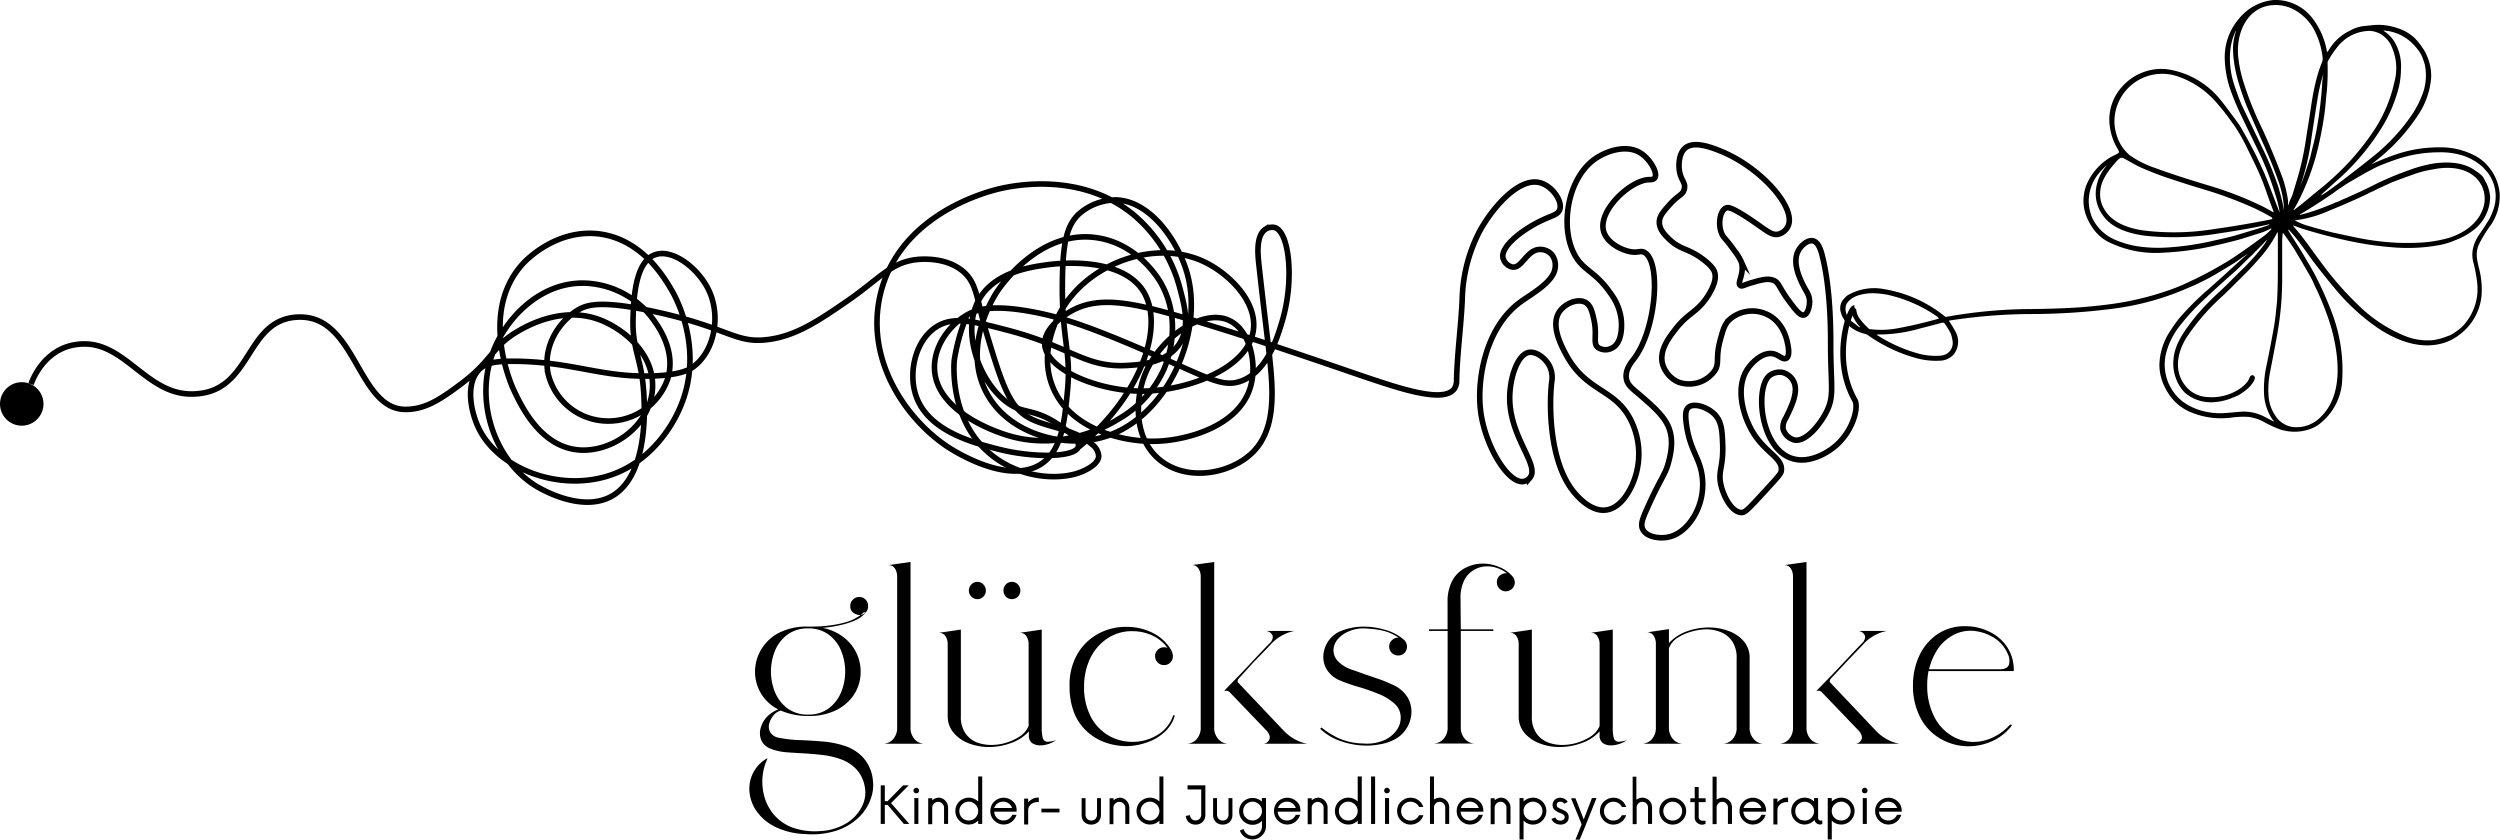 <svg xmlns="http://www.w3.org/2000/svg" xmlns:xlink="http://www.w3.org/1999/xlink" viewBox="0 0 446.11 149.82"><defs><style>.cls-1,.cls-5{fill:none;}.cls-2{clip-path:url(#clip-path);}.cls-3{clip-path:url(#clip-path-2);}.cls-4{clip-path:url(#clip-path-3);}.cls-5{stroke:#000;stroke-miterlimit:10;}</style><clipPath id="clip-path" transform="translate(0 -0.86)"><rect class="cls-1" x="327.5" width="119.13" height="78.18"/></clipPath><clipPath id="clip-path-2" transform="translate(0 -0.86)"><rect class="cls-1" x="333.06" y="14.11" width="113.69" height="71.06" transform="translate(27.22 201.13) rotate(-29.92)"/></clipPath><clipPath id="clip-path-3" transform="translate(0 -0.86)"><rect class="cls-1" x="333.03" y="14.06" width="113.69" height="71.06" transform="translate(27.24 201.1) rotate(-29.92)"/></clipPath></defs><g id="Ebene_2" data-name="Ebene 2"><g id="logo"><circle cx="3.88" cy="72.08" r="3.88"/><g class="cls-2"><g class="cls-3"><g class="cls-4"><path d="M423.09,30.21s0,0,0,0l0,0s0,0,0,0a8.91,8.91,0,0,0,.78-.59,34.05,34.05,0,0,0,7.75-8.42,13.93,13.93,0,0,0,2.2-6.38,8.66,8.66,0,0,0-.27-2.63,9.83,9.83,0,0,0-.49-1.4,5.83,5.83,0,0,0-.62-1.17,12.54,12.54,0,0,0-1.28-1.68A7.61,7.61,0,0,0,428,5.94a11.09,11.09,0,0,0-2.61-.6,9.87,9.87,0,0,0-1.93,0l-1.82.19a7,7,0,0,0-2.5.9,8.68,8.68,0,0,0-2.89,2.35c-.29.38-.57.8-.85,1.24-.09.14-.15.13-.18,0a13.43,13.43,0,0,0-2.54-5.86A8.31,8.31,0,0,0,405.77.86a9,9,0,0,0-6.16,3.24A10.52,10.52,0,0,0,397,11.55a18.47,18.47,0,0,0,1.25,6c.41,1.11.86,2.17,1.33,3.2s3.59,7.41,4,8.29a55.91,55.91,0,0,1,2.54,6.85,18.23,18.23,0,0,1,.68,2.87c-.08,0-2.18-5.75-2.8-7.12-.49-1.07-1-2.2-1.52-3.25q-1.31-2.57-2.73-5c-.3-.5-3.09-4.25-3.66-4.89a15,15,0,0,0-9.57-5.31,9.43,9.43,0,0,0-7.89,3.19,8.69,8.69,0,0,0-2.15,7,10.41,10.41,0,0,0,1.5,4.21,1.72,1.72,0,0,1,.1.22.35.35,0,0,1-.18.45l-1,.5a10.43,10.43,0,0,0-4.39,4.66,7.64,7.64,0,0,0-.33,5.69,10.25,10.25,0,0,0,1.38,2.62,7.5,7.5,0,0,0,2.49,2.21,18.92,18.92,0,0,0,10.08,2,50.43,50.43,0,0,0,6.59-.74c1.85-.34,4-.83,6.48-1.49,1.35-.36,2.75-.85,4.1-1.26a10.54,10.54,0,0,0,1.9-.81c.05,0,.08,0,.1.05a.07.07,0,0,1,0,.09,15.74,15.74,0,0,1-1.21,1.11q-3.92,2.91-6.38,4.47Q395,49,393,50l-1.18.6c-.41.2-.82.36-1.22.57a32.6,32.6,0,0,1-3.73,1.53,52.66,52.66,0,0,1-11,2.53c-2,.25-4.23.46-6.38.57q-3.54.18-7.31.21A86.92,86.92,0,0,0,347.3,57.4a.24.24,0,0,1-.23-.06,23.2,23.2,0,0,0-10.72-4.86,9.39,9.39,0,0,0-6.74,1.13,3.77,3.77,0,0,0-.55.55,2.44,2.44,0,0,0-.56,2.48,5,5,0,0,0,1.8,2.65,6.68,6.68,0,0,0,2.47,1.14,1.75,1.75,0,0,1,.59.27,27.69,27.69,0,0,0,8.36,4,13.14,13.14,0,0,0,4.48.52A3.32,3.32,0,0,0,348.71,64a3.69,3.69,0,0,0,.16-4.1c-.35-.64-.71-1.22-1.07-1.75a.05.05,0,0,1,0-.08,98.09,98.09,0,0,1,14.22-1.17c3.25,0,6.1-.12,8.56-.3,1.69-.12,3.63-.3,5.81-.57A48.78,48.78,0,0,0,389,52.85l2.55-1.08c.32-.14.66-.3,1-.48l1-.49c1-.5,2.7-1.5,5.12-3,.82-.5,1.62-1.15,2.49-1.67,0,0,0,0,0,0s0,0,0,0c-.81.68-1.77,1.53-2.89,2.56l-2.58,2.34c-.3.26-.62.56-1,.89s-.63.59-1,.88a51.77,51.77,0,0,0-4.51,4.5,20.24,20.24,0,0,0-1.85,2.52,11.36,11.36,0,0,0-2,6.17,8.79,8.79,0,0,0,.74,3.46,11.28,11.28,0,0,0,1,1.83,8.65,8.65,0,0,0,3.55,3,14,14,0,0,0,7.48,1.11,16.07,16.07,0,0,1,3.1-.14,8,8,0,0,1,2.76.89,19.12,19.12,0,0,0,3,1.38,8.34,8.34,0,0,0,4.65.09,6.37,6.37,0,0,0,2.16-1,10.43,10.43,0,0,0,4.13-7.24,28.76,28.76,0,0,0-1.63-12.29A62.19,62.19,0,0,0,413,49.72c-.26-.52-1-1.73-2.1-3.63-.91-1.52-2.67-4.15-2.61-4.24s.53.43,1.08,1.08c1,1.17,2.72,3.64,3.16,4.23,1.31,1.75,2.85,3.69,4.63,5.8a37.45,37.45,0,0,0,6.11,5.69c3.73,2.8,8.68,4.94,13.32,3.23a9.37,9.37,0,0,0,2.55-1.5,9.78,9.78,0,0,0,3.68-6.84,14.93,14.93,0,0,0-.15-3.36c-.29-1.94-1.18-3.6-.39-5.56a22.69,22.69,0,0,1,2.3-3.75,9.27,9.27,0,0,0,1.47-5.54,8.61,8.61,0,0,0-2-4.73,7.83,7.83,0,0,0-2.92-2.21,13,13,0,0,0-5.67-1.24,23.91,23.91,0,0,0-7.58,1.15A45.24,45.24,0,0,0,423.09,30.21Zm6.83-8.2a34.26,34.26,0,0,1-5.9,6.32q-1.8,1.47-3.64,2.88l-1.79,1.38c-1.12.88-2.22,1.7-3.29,2.45a11.51,11.51,0,0,1-1,.63c-.12.06-.13,0-.06-.06a7.38,7.38,0,0,1,.82-.76c.63-.59,1.28-1.18,1.93-1.75A41.59,41.59,0,0,0,425.39,23a26.11,26.11,0,0,0,2.67-6.59,14.52,14.52,0,0,0,.38-3.25,8.45,8.45,0,0,0-1.22-4.94,6,6,0,0,0-1.85-1.83c-.08-.06-.07-.08,0-.08a8,8,0,0,1,5,2.2A9.63,9.63,0,0,1,432,10.53a6.63,6.63,0,0,1,.46,1.14,5.67,5.67,0,0,1,.32,1.19,9.69,9.69,0,0,1-.26,4.09A17.28,17.28,0,0,1,429.92,22Zm11.73,9.26c-2.32-1.7-5.85-1.63-8.59-1a25.79,25.79,0,0,0-2.58.73c-1.38.5-2.8,1-4.26,1.66-.8.33-1.7.75-2.69,1.25-1.15.58-2.23,1.1-3.26,1.55l-1.34.61a6.06,6.06,0,0,1-.65.28c-.41.15-.78.41-1.21.53s-.7.32-1.08.45c-.17.06-.34.12-.52.2a35,35,0,0,1-5,1.67h-.06s0,0,0-.07q3.08-1.82,6-3.85c.28-.2.52-.4.8-.58.67-.43,1.31-.92,2-1.31,1.34-.78,2.73-1.62,4.14-2.34.65-.34,1.14-.57,1.45-.7,1.66-.65,3-1.14,4.17-1.46a23.46,23.46,0,0,1,6.2-.85,13.2,13.2,0,0,1,4.47.63,10.37,10.37,0,0,1,3.33,1.94,9.35,9.35,0,0,1,.67.73,4.79,4.79,0,0,1,.49.62,7,7,0,0,1,.74,6.45,9.85,9.85,0,0,1-.72,1.63c-.55.9-1.15,1.83-1.81,2.76a7.05,7.05,0,0,0-1.06,2.44,5.34,5.34,0,0,0,.08,2.45,27,27,0,0,1,.61,3.09,10.94,10.94,0,0,1,.11,2.33,9.76,9.76,0,0,1-2.79,6.12,12.16,12.16,0,0,1-1.94,1.38,6.15,6.15,0,0,1-.71.28l-.55.2a11.42,11.42,0,0,1-1.9.46,10.7,10.7,0,0,1-4.91-.69,25.63,25.63,0,0,1-8.48-5.58,56,56,0,0,1-5.22-5.75c-.79-1-2-2.64-3.71-5-.12-.17-1.24-1.66-1.41-1.86l-1.16-1.39c-.14-.17-.11-.21.1-.13.68.26,1.35.5,2.05.71a92.34,92.34,0,0,0,9.17,2.29,59.8,59.8,0,0,0,6.3.84,31.51,31.51,0,0,0,8-.33,13,13,0,0,0,2.94-.83l.63-.25a11.84,11.84,0,0,0,2.52-1.39,7.55,7.55,0,0,0,3.34-6.14,6.66,6.66,0,0,0-.56-2.28c-.14-.33-.35-.63-.51-1a2.85,2.85,0,0,0-.43-.6A8.64,8.64,0,0,0,441.65,31.27Zm-9.94,12.89a41.85,41.85,0,0,1-7.89-.34c-.9-.11-1.89-.28-3-.5-1.86-.38-3.43-.73-4.7-1-1.5-.37-3-.79-4.53-1.24a11.77,11.77,0,0,1-2-.84c-.08,0-.07-.06,0-.07a21.21,21.21,0,0,0,6-1.7q3.26-1.32,6.39-2.78a4.16,4.16,0,0,0,.47-.24c.39-.23.83-.37,1.23-.58,1.09-.56,2.14-1,3.14-1.47.51-.21,1.76-.67,3.74-1.38a17.91,17.91,0,0,1,2.68-.77l1.63-.29c2.72-.43,5.84,0,7.54,2.32a5.27,5.27,0,0,1,.7,4.71c-.92,2.78-3.51,4.54-6.27,5.36A22.85,22.85,0,0,1,431.71,44.16Zm-4.42-28.77a25.52,25.52,0,0,1-4.12,9.4,43.35,43.35,0,0,1-4.89,5.92c-.87.88-1.86,1.83-3,2.81-.44.4-1,.84-1.57,1.3s-1.08.87-1.58,1.3c-.91.78-1.85,1.52-2.8,2.23a0,0,0,0,1-.06-.06c.36-.57.7-1.16,1-1.79a43.26,43.26,0,0,0,3.41-9.42c.48-2.09.86-4.1,1.13-6.06.17-1.27.24-2.61.4-3.91a43.6,43.6,0,0,0,.13-5,.6.6,0,0,1,.09-.37A15.25,15.25,0,0,1,417,9.37a7.4,7.4,0,0,1,5.83-3,4.28,4.28,0,0,1,2.85,1.24,4.69,4.69,0,0,1,.81,1A9.3,9.3,0,0,1,427.29,15.39ZM409.92,2.91a9,9,0,0,1,2.88,3,13.93,13.93,0,0,1,1.65,5.17,1.71,1.71,0,0,1-.08.84,22.83,22.83,0,0,0-1,3c-.35,1.34-.62,2.69-.83,4-.33,2.14-.65,4.27-1,6.41a51,51,0,0,1-1.67,7.66c-.27.86-.5,1.7-.77,2.54-.17.55-.48,1-.64,1.57s-.17.4-.18,0a4.21,4.21,0,0,0,0-.5A21.88,21.88,0,0,0,407,31.76c-.32-.82-.68-1.76-1.1-2.78-.69-1.72-1.43-3.44-2.21-5.12a58.36,58.36,0,0,1-3.55-9,22.74,22.74,0,0,1-.73-3.76c-.41-3.6,1-8,4.87-9.11A7,7,0,0,1,409.92,2.91Zm.66,30.82a42.25,42.25,0,0,0,1.77-7.42q.58-4,1.23-8a31.18,31.18,0,0,1,1-4.23s0,0,0,0h0s0,0,0,0c-.07.51-.16,1-.19,1.5a69.3,69.3,0,0,1-.95,8.09c-.2,1.14-.44,2.24-.73,3.33-.06.24-.16.65-.3,1.24-.09.42-.2.83-.33,1.24-.47,1.52-.95,2.9-1.43,4.14a1.61,1.61,0,0,1-.25.42c-.09.13-.11.12,0,0S410.54,33.81,410.58,33.73Zm-6.77-7.34q1.62,3.56,2.68,6.6a17.61,17.61,0,0,1,1.1,5.41s0,0,0,0A42,42,0,0,0,406.49,34c-.71-2-1.45-3.93-2.33-5.79-.81-1.71-4.14-8.59-4.2-8.74-.51-1.26-.95-2.47-1.32-3.61-.94-2.93-1.09-6.67.31-9.46H399a0,0,0,0,1,0,0,10.16,10.16,0,0,0-.53,3.07,17.9,17.9,0,0,0,.36,3.52,24.88,24.88,0,0,0,.68,2.79c.53,1.72,1.05,3.18,1.56,4.39C401.39,20.92,403.53,25.77,403.81,26.39Zm1.89,12.26c0,.08,0,.11-.09.07a28.08,28.08,0,0,0-2.89-1.52,62.85,62.85,0,0,0-8.16-3.11c-3.33-1-6.57-2-10-3.26a17.25,17.25,0,0,1-4.48-2.24,7.46,7.46,0,0,1-2.43-3.8,8,8,0,0,1-.24-3.56,8.52,8.52,0,0,1,11.06-6.78,15.91,15.91,0,0,1,7.39,5.13Q397.1,21,398,22.31c.27.39.57.75.83,1.15a32,32,0,0,1,1.94,3.37c1.09,2.27,2.25,4.47,3.14,6.84.3.82.59,1.63.87,2.45S405.68,38.48,405.7,38.65ZM417,64.44c.41,3.82,0,8-2.84,10.78a6,6,0,0,1-5.06,1.83A4.4,4.4,0,0,1,406,75a7.07,7.07,0,0,1-1.16-3.15,15.6,15.6,0,0,1,.25-4.62c.33-1.74.68-3.49,1-5.28a57,57,0,0,0,1.15-10.81c0-1.38,0-3.45,0-7.26a7.64,7.64,0,0,1,.12-1.42c0-.06,0-.07.07,0,.71.93,1.68,2.4,2,2.9,1,1.7,2.07,3.45,3.06,5.27a6.82,6.82,0,0,1,.37.77c.09.23.21.49.35.77a49.09,49.09,0,0,1,2.16,5.22A31.13,31.13,0,0,1,417,64.44ZM376.69,30.81c.38-.46.77-.92,1.19-1.38.22-.25.67-.55,1-.37,1.08.58,2.07,1.21,3.17,1.7,1.39.61,2.75,1.15,4.06,1.61,2.17.75,4.84,1.6,8,2.55a69.69,69.69,0,0,1,6.92,2.55,34.26,34.26,0,0,1,4.2,2.1c.38.22.35.37-.08.46q-5,1-10.35,1.75a44.45,44.45,0,0,1-12.34.2c-2.68-.4-5.59-1.35-7-3.85a5,5,0,0,1-.7-2.31,6,6,0,0,1,.53-2.79A11.7,11.7,0,0,1,376.69,30.81ZM389.8,70.87a7.15,7.15,0,0,0,5.41,1.74,9.29,9.29,0,0,0,1.62-.26,8.82,8.82,0,0,0,1.55-.52l.61-.24a4.12,4.12,0,0,0,.6-.29,9.87,9.87,0,0,0,1.65-1.24c.34-.32,1.66-1.75.88-2.19-.31-.18-.58.08-.69.37a2.85,2.85,0,0,1-.72,1.11,7,7,0,0,1-.81.73,9.06,9.06,0,0,1-6.11,1.62,5.29,5.29,0,0,1-3.91-2.11c-2-2.61-1.33-5.92.3-8.51a39.1,39.1,0,0,1,6.47-7.44c.7-.66,1.38-1.32,2.05-2,1.18-1.17,2.41-2.35,3.52-3.59l1.43-1.61a22.82,22.82,0,0,0,2.67-4,.13.13,0,0,1,.06-.07s.09,0,.09,0c0,.85,0,1.7,0,2.54s0,1.65,0,2.49c0,2.18,0,4.34-.11,6.51,0,.45-.06.94-.11,1.46-.13,1.22-.24,2.44-.44,3.62-.41,2.32-.86,4.7-1.37,7.13a19.42,19.42,0,0,0-.44,4.93,9,9,0,0,0,1.45,4.58c.08.12.22.21.27.34s0,.12-.07.07l-1.44-.75a8,8,0,0,0-4.63-.94l-2.44.21c-3,.25-6.7-.69-8.81-3.14a8.4,8.4,0,0,1-1.76-7.69,13.24,13.24,0,0,1,2.29-4.58,38.8,38.8,0,0,1,4.28-4.69c1.73-1.64,3.57-3.3,5.5-5,.54-.47,1.35-1.26,2.45-2.37.3-.3.64-.55.92-.86s.42-.45.64-.66c.4-.4.8-.79,1.2-1.21a10.29,10.29,0,0,1,.72-.76c.06,0,.07,0,0,0a5.73,5.73,0,0,1-.48.81c-.47.64-.93,1.22-1.37,1.75-.81.94-1.78,2-2.91,3.07-1.41,1.37-2.63,2.68-4.1,4q-1.77,1.66-3,3.05a31.14,31.14,0,0,0-2,2.45c-1.4,1.89-2.68,3.9-2.86,6.24A7.56,7.56,0,0,0,389.8,70.87Zm-14.49-31.5c1.61,2.35,5.05,3.28,7.72,3.58A48.69,48.69,0,0,0,396,42.5c3-.45,5.86-.91,8.85-1.6q.12,0,.09.09s-1,.36-1.35.47l-4.31,1.3c-1.47.44-3,.75-4.47,1.09A50.54,50.54,0,0,1,387.1,45a25,25,0,0,1-6.1-.26,17.3,17.3,0,0,1-3.79-1.19,7.94,7.94,0,0,1-3.42-3A5.8,5.8,0,0,1,373,38.7a7.13,7.13,0,0,1-.2-3,7.83,7.83,0,0,1,1.38-3.47,12.46,12.46,0,0,1,1.72-1.85h0l0,0s0,0,0,.05a7.91,7.91,0,0,0-1.9,4.35A6.5,6.5,0,0,0,375.31,39.37ZM335,60.55a26.86,26.86,0,0,0,7.71-1.1c1.21-.3,2.49-.63,3.83-1a.47.47,0,0,1,.51.19,17.58,17.58,0,0,1,.95,1.53,4.5,4.5,0,0,1,.4,1.4,2.27,2.27,0,0,1-1.17,2.51,3,3,0,0,1-1,.25A11.72,11.72,0,0,1,342.5,64,27,27,0,0,1,335,60.68C334.83,60.59,334.84,60.55,335,60.55Zm-4.63-4.48a2.19,2.19,0,0,0,.2,1.08,7.28,7.28,0,0,0,1.34,2.05c.06.06.05.08,0,.06a.55.55,0,0,1-.31-.14c-.31-.26-.64-.53-1-.79a3.12,3.12,0,0,1-.84-.87,2.84,2.84,0,0,1-.42-1.79c.11-1.07,1.43-1.87,2.38-2.14a8.78,8.78,0,0,1,2.91-.33,15.59,15.59,0,0,1,2.14.25,25,25,0,0,1,8.73,3.78,2.32,2.32,0,0,1,.44.38c.05,0,0,.09,0,.12q-3.53,1-7.31,1.71a16.22,16.22,0,0,1-5,.15.14.14,0,0,1-.11-.05,12.36,12.36,0,0,1-1.53-1.64,3.24,3.24,0,0,1-.73-1.64.58.58,0,0,0-.28-.43A.34.34,0,0,0,330.39,56.07Z" transform="translate(0 -0.86)"/></g></g></g><path class="cls-5" d="M330.91,55.83c-.83,0-4.14,9,.09,16.46.78,1.38-.56,6.35-4.51,8.93-.53.35-3.69,2.48-6.8,1.42-5.66-1.92-6.56-12.83-3.85-14.82a3,3,0,0,1,2.23-.5,3.07,3.07,0,0,1,2.13,1.93c.64,1.79-.58,4.27-1.52,6.19a3,3,0,0,0-.51,1.93,2.84,2.84,0,0,0,2,2c2,.43,4.51-2.62,5.68-4.88,1.55-3,.82-4.43.82-12.38,0-2.06,0-9.82-1.53-15.73-.22-.86-.65-2.32-1.62-2.54s-2.23.86-2.74,2c-.9,2.06.38,4.69.91,5.79.64,1.3,1.2,1.84,1.22,3,0,1-.33,2.27-1,2.44s-1.48-.88-2.64-2.44c-1.88-2.51-1.78-3.36-2.85-3.76s-2.29,0-3.75.41-1.81.77-2.13.51c-.6-.49.8-2.12.2-4.16a9.35,9.35,0,0,0-1.32-2.13c-1.52-2.16-1.89-2.18-2.23-3.05-.65-1.64-.28-4,.81-4.47.32-.14.88-.21,3.86,1.73,3.21,2.1,4.18,3.23,5.48,2.94a2.65,2.65,0,0,0,1.72-1.42c1.54-3.25-4.82-10.48-12-13.4-1.62-.65-4.84-1.93-6.4-.5-1,.88-1.15,2.68-1,3.85.2,1.8,1.16,2.19.91,3.35s-1,1-2.64,2.84c-1.08,1.22-1.78,2-1.83,3.05-.06,1.47,1.22,2.62,2,3.35,1.92,1.72,3.14,1.36,5.79,3.35,1.74,1.31,2,2.07,2.08,2.33.2.68.26,1.8-1.07,4-2,3.22-3.59,3.13-5.88,6.09-1.17,1.51-3,3.82-2.34,6.3A5.14,5.14,0,0,0,299.39,69,5.62,5.62,0,0,0,306,67c.89-1.43.07-2.27,1-5.58.46-1.68.71-2.61,1.53-3.45a6.13,6.13,0,0,1,6.29-1.22c3.21,1.16,4,4.49,4.16,5.38.07.31.5,2.22-.2,2.64s-1.33-.66-2.54-.81c-1.82-.23-3.66,1.6-4.46,2.84-2.07,3.2-.88,8,1,11.17,2.3,3.79,5.39,4.61,5.08,6.9-.07.48-.24.72-2.75,3.45-3.33,3.64-3.73,4-4.36,4-1.73-.07-3.17-2.8-3.65-4.88-.59-2.53.46-3.22.3-7.3-.09-2.38-.18-4-1.37-5.28s-3.72-2.18-4.72-1.32c-.56.48-.59,1.38-.41,2.84.63,4.93,2.42,6.05,2.85,9.54a11.2,11.2,0,0,1-1.53,7.21c-.47.74-2.13,3.32-5,3.65-1.33.16-3.39-.13-4.06-1.42-.46-.88-.08-1.88.71-3.65,2.46-5.55,3.28-6.09,3.86-8.33.37-1.42,1.1-4.25-.21-6.8-.95-1.87-3.05-3.66-5.17-5.48-1.11-.94-1.93-1.54-2.13-2.64-.3-1.58.9-3,1.32-3.55,4-5.18,4.93-17.32,1.92-19-.78-.43-1.17.2-2.84-.2s-3.91-1.67-4.46-3.56c-1.09-3.74,4.87-9.2,8.12-9.23.24,0,.77,0,1-.31.62-.82-.84-3.49-2.74-4.57-2.48-1.4-6-.24-8.12,1.32-5.22,3.89-6.3,13.8-2.54,18.28,1.44,1.71,3.32,2.31,5.59,5.68a9.49,9.49,0,0,1,1.82,4.47c.05.45.43,4.13-1.62,5.17a2.44,2.44,0,0,1-2.54-.1c-.93-.8-.08-2.2-.71-5-.29-1.3-.57-2.53-1.52-3.05-1.37-.74-3.69.22-4.67,1.73-1.54,2.36.34,5.93,1.12,7.41,3.71,7.07,8.89,6.07,11.77,12.08a13.55,13.55,0,0,1,.1,11.43c-.47,1-1.93,4-4.57,4.4s-5-2.26-5.58-2.94c-4.93-5.65-4.58-16.91-4.16-20a4.66,4.66,0,0,0-.31-2.54c-.67-1.5-2.41-2.86-3.75-2.64-2.09.35-3.44,4.6-3.45,8.12,0,7.2,5.52,12.08,3.55,14.32a2,2,0,0,1-1.12.61c-2.73.36-6.81-6.32-7.61-12.49-.75-5.83.93-15,7-19.49,2-1.5,6.13-3.63,6.3-6.29a3.07,3.07,0,0,0-.61-2.23,2.78,2.78,0,0,0-2.13-.92c-2.34.06-3.16,3.35-4.87,3.15a2.19,2.19,0,0,1-1.73-1.73c-.32-2.19,4.08-5.42,7.82-7,1.19-.51,2.05-.73,2.33-1.52.53-1.52-1.37-4.26-3.55-4.81-3.78-1-8.58,4.58-10.86,8.87a27.78,27.78,0,0,0-3,12.08c-.22,4.77-.9,9.53-1,14.31a2.57,2.57,0,0,1-.41,1.52c-1.86,2.61-9.6,0-15.93-2.13-8.78-3-22.57-7.79-33.3-10.86-8.92-2.55-14.72-3.63-19.59-.61-.6.37-4.42,2.73-4.26,5.68.24,4.53,9.72,8.46,17.76,8.33,7.61-.12,18.74-4,19.49-11.07.54-5.08-4.43-9.83-8.53-11.87-8.73-4.35-20.78,0-25.68,8.42-.56,1-4.14,7.12-1.72,13.5,2.94,7.76,12.61,10.26,19,9.95,5.21-.25,14.47-2.69,16.44-9.85,1.17-4.24-.26-10-3.81-11.67-4.86-2.33-12.82,3.32-15.27,10.15-1.41,3.94-1.87,10.74,2.74,14.62,5,4.17,12.91,2.55,16.75-1.32,4.24-4.28,3.52-11.36,2.94-17-.2-2-1.14-9.46-1.93-16.75-.16-1.54-.49-4.91,1.22-6a2.21,2.21,0,0,1,1.63-.3c2.6.75,3.49,9.28,1.42,16.44-.88,3-2.7,9.31-7.51,11-2.74.94-4.95-.13-11.27-2.94-14-6.21-19.72-8.3-25.78-9.44-7.37-1.39-10.14-.42-11.88.61-3.18,1.87-5.87,5.68-5.68,9.64.36,7.65,11.23,11.2,12.69,11.67,10.18,3.32,19-2.06,20.19-2.84a19.49,19.49,0,0,0,8-8.73c.58-1.31,3.51-8.48-.5-15.53-.43-.74-4-6.78-11.07-8-10.45-1.82-17.58,8.76-18,9.34-1,1.48-6.26,10-2.14,18.07,3.7,7.22,12.71,9.66,19.19,8.52,12.39-2.17,19.87-18.2,16.75-29.53-1.54-5.56-6.43-13-12.69-13.2a10,10,0,0,0-6.6,2.46c-2.06,1.92-2.92,4.7-3,11.85-.18,10.62,1.59,12.37.91,19.7-.51,5.44-1,10.66-4.67,13.09-5.83,3.85-15.38-2.19-16.55-2.94-7.26-4.71-15-15.29-12.18-27.31,3.19-13.38,17-17.73,20.61-18.68,1.92-.5,14.5-3.58,24.36,4.29a25.59,25.59,0,0,1,8.53,13.48c.8,3,1.83,6.86-.21,9.84-2.3,3.39-7.15,3.64-9.33,3.76-7.47.4-10-3.36-21.22-6.29-6.34-1.66-9.9-2.53-12.89-.51-3.47,2.34-4.78,7.64-3.65,11.67,1.92,6.91,10.7,9,15.22,10.15,6,1.47,13.36,1.4,13.91-.51.48-1.67-4.35-4.48-4.67-4.67-2.68-1.54-4.44-1.56-6-2.13C176,71.68,171,61.1,174.64,54.43c2.73-5,9.26-5.9,12.08-6.3.93-.13,12.3-1.75,16.85,4.06s.65,18.8-11.06,28.42" transform="translate(0 -0.86)"/><path class="cls-5" d="M172.51,57.17a35.84,35.84,0,0,0-2.23,8c-.09,1.1-.75,11.09,6.8,17,5.59,4.41,12.81,4.35,16.24,2.74.73-.34,2.65-1.25,2.74-2.64a2.86,2.86,0,0,0-1.22-2.13c-3.34-2.95-8.15-2.9-11.47-4.87s-4.67-6.19-7.2-14.52c-2-6.61-1.7-9.43-4.57-11.67s-6.79-2-7.72-1.93c-4.88.41-6.95,3.47-12.68,7.41-5.12,3.51-9.14,6.27-14.22,6.9-5.82.72-6.91-2.11-20.19-5-9.54-2.05-12-1.24-13.61-.31-3.27,1.92-6.38,6.37-5.38,11.37a11,11,0,0,0,9.75,8.43,11.22,11.22,0,0,0,11.57-7.41c1.57-4.93-1.55-9.28-2.54-10.66a15.8,15.8,0,0,0-12.48-6.5c-7.83-.06-13.73,6.27-16,12-3.48,8.62-.14,19.21,7.21,24,.34.23,8.21,5.24,13.9,2,7.35-4.23,5.64-19.12,5.48-20.41-.58-4.69-1.9-6.28-1.72-11.47.11-3.17.34-9.84,3.86-11.16,3.15-1.19,7.77,2.38,9.64,6.29,2.22,4.67,1,10.8-2.64,13.6-.71.56-2.32,1.6-7.72,1.73-9.09.21-13.91-2.56-24.46-2.64-3,0-4.91.19-6.19,1.52C83,69.4,84,74.43,85.52,77.47c3.49,6.93,13.8,11,22.64,8.42,8.44-2.46,12.18-10,13.09-12.08,4.69-10.53-.84-20.24-1.42-21.21-1.45-2.45-5.35-9-12.89-10-7.71-.94-13.15,4.78-13.6,5.28-7.9,8.6-2.06,21.72-1.73,22.43,1.33,2.87,4.87,10.51,12,10.86,5.7.29,12.15-4.2,12.79-10.55.66-6.58-5.3-11.24-9.64-12.79-6.93-2.47-13.54,1.64-14.82,2.43-4.41,2.74-4,5-10.25,9.54C78,72.55,75.41,74,72.12,73.91c-8.32-.3-8.62-16.6-18.67-16.47S45.3,71.32,34,71.17c-7.72-.1-11.57-8.83-18.78-8.93-7.41-.1-9.68,7.17-9.68,7.17" transform="translate(0 -0.86)"/></g><g id="text"><path d="M155.74,139.88a7.2,7.2,0,0,1-.41,3.66,8.46,8.46,0,0,1-2.22,3.3,10.48,10.48,0,0,1-3.94,2.27,14.49,14.49,0,0,1-5.55.58,13.16,13.16,0,0,1-5.37-1.32A8.83,8.83,0,0,1,135,145.6a7.09,7.09,0,0,1-1.26-3.41,6.22,6.22,0,0,1,3.13-6l.07.07a9.62,9.62,0,0,0-.87,3.22,10,10,0,0,0,.33,3.55,8.63,8.63,0,0,0,1.73,3.24,8.13,8.13,0,0,0,3.25,2.25,12,12,0,0,0,5,.64,9.82,9.82,0,0,0,4.63-1.38,7.3,7.3,0,0,0,2.79-3,5.39,5.39,0,0,0,.49-3.66,6.05,6.05,0,0,0-1.49-3,7.15,7.15,0,0,0-2.58-1.71,14.74,14.74,0,0,0-3.22-.8c-1.16-.14-2.31-.24-3.47-.31s-2.24-.12-3.26-.21a9.36,9.36,0,0,1-2.68-.6,2.94,2.94,0,0,1-1.66-1.38,3.18,3.18,0,0,1-.26-2.05,4.83,4.83,0,0,1,1-2.08,5.44,5.44,0,0,1,2.21-1.53,7.48,7.48,0,0,1-4.15-6.77,7.75,7.75,0,0,1,1.07-3.87,7.92,7.92,0,0,1,3.14-3,10.92,10.92,0,0,1,5.24-1.14c.94,0,2,0,3.08-.12a19.4,19.4,0,0,0,3.31-.56,8.61,8.61,0,0,0,3-1.38,1.8,1.8,0,0,0,.89-.48s-.06,0-.17,0-.16,0-.16,0l-.27.25-.29.23a2.1,2.1,0,0,1-1.3-.41,1.38,1.38,0,0,1-.54-1.18,1.58,1.58,0,0,1,.46-1.16,1.55,1.55,0,0,1,1.13-.47,1.52,1.52,0,0,1,1.14.47,1.61,1.61,0,0,1,.45,1.16,1.55,1.55,0,0,1-.45,1.15,4.81,4.81,0,0,1-1.92,1.41,14.5,14.5,0,0,1-2.77.87,21.21,21.21,0,0,1-3,.45,8.82,8.82,0,0,1,4,1.86,7.73,7.73,0,0,1,2.77,6.77,7.24,7.24,0,0,1-1.28,3.47,8.11,8.11,0,0,1-3.12,2.62,11.07,11.07,0,0,1-5,1,11.46,11.46,0,0,1-2.62-.27,11.79,11.79,0,0,1-2.17-.68,2.25,2.25,0,0,0-1.26.78,3.78,3.78,0,0,0-.82,1.51,2.11,2.11,0,0,0,.16,1.55,2.21,2.21,0,0,0,1.59,1,20.78,20.78,0,0,0,3.54.41c1.35.05,2.73.13,4.15.25a16.73,16.73,0,0,1,4,.78,7.72,7.72,0,0,1,3.22,2A7,7,0,0,1,155.74,139.88ZM144.21,113a6,6,0,0,0-3.69,1.1,6.72,6.72,0,0,0-2.21,2.85,9.8,9.8,0,0,0,0,7.47,6.85,6.85,0,0,0,2.21,2.85,6,6,0,0,0,3.69,1.1,5.92,5.92,0,0,0,3.66-1.1,6.85,6.85,0,0,0,2.21-2.85,9.8,9.8,0,0,0,0-7.47,6.72,6.72,0,0,0-2.21-2.85A5.92,5.92,0,0,0,144.21,113Z" transform="translate(0 -0.86)"/><path d="M165,133.58h-7.49a2.47,2.47,0,0,0,1.83-.78,3.09,3.09,0,0,0,.75-2.25V103.72a2.67,2.67,0,0,0-.38-1.4,1.36,1.36,0,0,0-1.23-.62l4-.56v29.41a3,3,0,0,0,.76,2.25A2.38,2.38,0,0,0,165,133.58Z" transform="translate(0 -0.86)"/><path d="M174.41,107.77a1.44,1.44,0,0,1-1.07-.44,1.54,1.54,0,0,1,0-2.18,1.42,1.42,0,0,1,1.07-.46,1.37,1.37,0,0,1,1.06.46,1.54,1.54,0,0,1,0,2.18A1.39,1.39,0,0,1,174.41,107.77Zm6.16,0a1.4,1.4,0,0,1-1.08-.44,1.6,1.6,0,0,1,0-2.18,1.39,1.39,0,0,1,1.08-.46,1.44,1.44,0,0,1,1.07.46,1.57,1.57,0,0,1,0,2.18A1.46,1.46,0,0,1,180.57,107.77ZM169.11,128.6V115.78a2.58,2.58,0,0,0-.38-1.38,1.34,1.34,0,0,0-1.21-.62l3.94-.58v15.4a5.15,5.15,0,0,0,.74,3,4.46,4.46,0,0,0,2,1.69,7.18,7.18,0,0,0,2.68.5,9.18,9.18,0,0,0,2.71-.41,9.58,9.58,0,0,0,2.37-1.1,4.28,4.28,0,0,0,1.47-1.61l.12-.27V115.78a2.5,2.5,0,0,0-.39-1.38,1.33,1.33,0,0,0-1.2-.62l3.93-.58v17.51a6.78,6.78,0,0,0,.2,1.9.89.89,0,0,0,1,.6,4.31,4.31,0,0,0,1.37-.29,4.47,4.47,0,0,1-1.31.68,4.86,4.86,0,0,1-1.54.27,2.51,2.51,0,0,1-1.43-.41,1.61,1.61,0,0,1-.58-1.43v-.66a7.8,7.8,0,0,1-3.22,2.09,11.35,11.35,0,0,1-3.9.7,10,10,0,0,1-3.57-.64,6.7,6.7,0,0,1-2.71-1.86A4.53,4.53,0,0,1,169.11,128.6Z" transform="translate(0 -0.86)"/><path d="M190.86,123.4a11.06,11.06,0,0,1,1.22-5.51,9.58,9.58,0,0,1,3.61-3.78,10.25,10.25,0,0,1,5.39-1.39,10.37,10.37,0,0,1,4.46,1,7.91,7.91,0,0,1,3.43,3.09,4.09,4.09,0,0,1,.23.56,2,2,0,0,1,.1.58,1.59,1.59,0,0,1-.45,1.13,1.51,1.51,0,0,1-1.14.46,1.54,1.54,0,0,1-1.13-.46,1.56,1.56,0,0,1-.46-1.13,1.52,1.52,0,0,1,.46-1.12,1.55,1.55,0,0,1,1.13-.47,1.63,1.63,0,0,1,.62.12,7,7,0,0,0-2.81-2.27,8.47,8.47,0,0,0-3.42-.72,7.81,7.81,0,0,0-4.65,1.4,8.94,8.94,0,0,0-3,3.64,11.64,11.64,0,0,0-1,4.81,11.31,11.31,0,0,0,1.31,5.64,8.48,8.48,0,0,0,3.28,3.26,8.6,8.6,0,0,0,4.07,1,8.41,8.41,0,0,0,4.4-1.22,6.35,6.35,0,0,0,2.84-3.53l.29.06a6.3,6.3,0,0,1-1.81,2.92,8.6,8.6,0,0,1-3.08,1.84A11.17,11.17,0,0,1,201,134a11.5,11.5,0,0,1-3.65-.61,9.54,9.54,0,0,1-3.27-1.9,9.09,9.09,0,0,1-2.35-3.29A12.54,12.54,0,0,1,190.86,123.4Z" transform="translate(0 -0.86)"/><path d="M219.2,133.58h-7.52a2.47,2.47,0,0,0,1.82-.78,3.09,3.09,0,0,0,.76-2.25V103.72a2.68,2.68,0,0,0-.39-1.4,1.33,1.33,0,0,0-1.2-.62l4-.56v29.41a3,3,0,0,0,.78,2.25A2.49,2.49,0,0,0,219.2,133.58Zm-.41-9.81,1.61-1.65q1.51-1.55,3.22-3.39t3.2-3.36c.37-.59.4-1.06.08-1.39a1.4,1.4,0,0,0-1-.53H231a7,7,0,0,0-1.9.64,7.39,7.39,0,0,0-2.31,1.73l0,0c-.93,1-1.92,2-3,3.1L221,122a.86.86,0,0,0-.15.57l8.26,8.72-.08-.08a8,8,0,0,0,2.35,1.73,6.69,6.69,0,0,0,1.94.64h-7.86a1.24,1.24,0,0,0,1.13-1.09,1.59,1.59,0,0,0-.55-1.16l.24.19-6.94-7.23a1,1,0,0,0-.51-.17.62.62,0,0,0-.56.25l.25-.27C218.58,124,218.69,123.87,218.79,123.77Z" transform="translate(0 -0.86)"/><path d="M239.23,122.33a5,5,0,0,1-2.41-1.9,4.39,4.39,0,0,1-.68-2.6,5.22,5.22,0,0,1,.89-2.57,5,5,0,0,1,2.27-1.81,10.43,10.43,0,0,1,4.09-.77,13.22,13.22,0,0,1,3.88.6,8.44,8.44,0,0,1,3.36,1.84l0,0a1.76,1.76,0,0,1,.44,1.1,1.67,1.67,0,0,1-.44,1.15,1.63,1.63,0,0,1-2.27,0,1.61,1.61,0,0,1-.47-1.15,1.51,1.51,0,0,1,.47-1.1,1.6,1.6,0,0,1,1.2-.49,8.72,8.72,0,0,0-3-1.28,19.63,19.63,0,0,0-3.09-.35,6.49,6.49,0,0,0-2.75.51,5.16,5.16,0,0,0-2,1.41,3.14,3.14,0,0,0-.77,1.92,2.82,2.82,0,0,0,.79,2,6.29,6.29,0,0,0,2.77,1.61c1.36.49,2.63.94,3.82,1.34a25.11,25.11,0,0,1,3.22,1.28,5.71,5.71,0,0,1,2.66,2.29,5,5,0,0,1,.64,2.88,5.7,5.7,0,0,1-.95,2.74,5.51,5.51,0,0,1-2.19,1.9,8,8,0,0,1-2.31.77,12.93,12.93,0,0,1-2.56.26,14,14,0,0,1-4.48-.76,10,10,0,0,1-3.78-2.23l.23-.25a14.88,14.88,0,0,0,2.93,1.86,11.3,11.3,0,0,0,4.52,1,7.78,7.78,0,0,0,3.86-.64,5.4,5.4,0,0,0,2.23-1.92,3.78,3.78,0,0,0,.58-2.41,3.18,3.18,0,0,0-1.07-2.11,9.12,9.12,0,0,0-2.87-1.76,36.38,36.38,0,0,0-3.51-1.24Q240.64,122.93,239.23,122.33Z" transform="translate(0 -0.86)"/><path d="M260.67,113.16h5.8v.29h-5.8v17.06a3.05,3.05,0,0,0,.77,2.25,2.45,2.45,0,0,0,1.79.78H255.7a2.53,2.53,0,0,0,1.85-.78,3.05,3.05,0,0,0,.77-2.25V113.45H255v-.29h3.31v-4.83a7.78,7.78,0,0,1,.89-3.93,5.45,5.45,0,0,1,2.37-2.25,6.76,6.76,0,0,1,3-.72,7.49,7.49,0,0,1,2.89.58,6.16,6.16,0,0,1,2.35,1.61,1.83,1.83,0,0,1,.5,1.17,1.62,1.62,0,0,1-1.61,1.59,1.6,1.6,0,0,1-1.59-1.59,1.53,1.53,0,0,1,.51-1.23,1.94,1.94,0,0,1,1.26-.42,5.65,5.65,0,0,0-1.69-.91,5.37,5.37,0,0,0-1.8-.31,4.62,4.62,0,0,0-2.33.62,4.33,4.33,0,0,0-1.78,1.88,7,7,0,0,0-.66,3.25Z" transform="translate(0 -0.86)"/><path d="M271,128.6V115.78a2.58,2.58,0,0,0-.38-1.38,1.34,1.34,0,0,0-1.21-.62l3.94-.58v15.4a5.15,5.15,0,0,0,.74,3,4.46,4.46,0,0,0,2,1.69,7.18,7.18,0,0,0,2.68.5,9.18,9.18,0,0,0,2.71-.41,9.41,9.41,0,0,0,2.37-1.1,4.28,4.28,0,0,0,1.47-1.61l.12-.27V115.78a2.5,2.5,0,0,0-.39-1.38,1.33,1.33,0,0,0-1.2-.62l3.94-.58v17.51a6.86,6.86,0,0,0,.19,1.9.89.89,0,0,0,.95.6,4.42,4.42,0,0,0,1.38-.29,4.54,4.54,0,0,1-1.32.68,4.8,4.8,0,0,1-1.53.27,2.52,2.52,0,0,1-1.44-.41,1.61,1.61,0,0,1-.58-1.43v-.66a7.74,7.74,0,0,1-3.22,2.09,11.31,11.31,0,0,1-3.9.7,9.86,9.86,0,0,1-3.56-.64,6.67,6.67,0,0,1-2.72-1.86A4.53,4.53,0,0,1,271,128.6Z" transform="translate(0 -0.86)"/><path d="M300.39,133.58H292.9a2.47,2.47,0,0,0,1.83-.78,3.09,3.09,0,0,0,.75-2.25V115.7a2.52,2.52,0,0,0-.39-1.38,1.31,1.31,0,0,0-1.2-.62l3.92-.58v2.5a8,8,0,0,1,3.22-2.11,11.52,11.52,0,0,1,3.9-.68,9.78,9.78,0,0,1,3.56.64,6.54,6.54,0,0,1,2.72,1.86,4.6,4.6,0,0,1,1,3.11v12.11a3,3,0,0,0,.78,2.25,2.44,2.44,0,0,0,1.8.78h-7.48a2.44,2.44,0,0,0,1.82-.78,3,3,0,0,0,.76-2.25V118.44a5.32,5.32,0,0,0-.74-3.07,4.55,4.55,0,0,0-2-1.67,6.77,6.77,0,0,0-2.67-.54,10.49,10.49,0,0,0-2.5.37,9.05,9.05,0,0,0-2.6,1.12,3.76,3.76,0,0,0-1.57,1.9v14a3.05,3.05,0,0,0,.77,2.25A2.48,2.48,0,0,0,300.39,133.58Z" transform="translate(0 -0.86)"/><path d="M324.9,133.58h-7.53a2.47,2.47,0,0,0,1.83-.78,3.09,3.09,0,0,0,.75-2.25V103.72a2.67,2.67,0,0,0-.38-1.4,1.34,1.34,0,0,0-1.21-.62l4-.56v29.41a3.05,3.05,0,0,0,.77,2.25A2.51,2.51,0,0,0,324.9,133.58Zm-.41-9.81,1.61-1.65q1.51-1.55,3.22-3.39c1.15-1.23,2.21-2.35,3.2-3.36.37-.59.39-1.06.07-1.39a1.37,1.37,0,0,0-1-.53h5.11a7.09,7.09,0,0,0-1.9.64,7.36,7.36,0,0,0-2.3,1.73l0,0c-.93,1-1.92,2-2.95,3.1L326.66,122a.86.86,0,0,0-.15.57l8.26,8.72-.08-.08a8,8,0,0,0,2.34,1.73,6.89,6.89,0,0,0,1.94.64h-7.85a1.24,1.24,0,0,0,1.13-1.09,1.63,1.63,0,0,0-.55-1.16l.24.19L325,124.29a.94.94,0,0,0-.5-.17.62.62,0,0,0-.56.25l.25-.27A3.26,3.26,0,0,1,324.49,123.77Z" transform="translate(0 -0.86)"/><path d="M341.36,123.19a12.33,12.33,0,0,1,1.1-5.26,9.38,9.38,0,0,1,3.2-3.86,8.63,8.63,0,0,1,5.06-1.47,9.64,9.64,0,0,1,4.15.93,7.84,7.84,0,0,1,3.24,2.71,7.55,7.55,0,0,1,1.24,4.37H344.13a13.12,13.12,0,0,0-.23,2.54,12.09,12.09,0,0,0,1.22,5.54,8.37,8.37,0,0,0,3.06,3.41,7.52,7.52,0,0,0,4,1.15,8,8,0,0,0,3.4-.78,9.75,9.75,0,0,0,3.08-2.28.25.25,0,0,1,.25,0q.19,0-.09.36a9,9,0,0,1-3.46,2.62,10.34,10.34,0,0,1-4.11.86,10,10,0,0,1-4.71-1.19,9.22,9.22,0,0,1-3.68-3.58A12.06,12.06,0,0,1,341.36,123.19Zm10.31-9.78a6.54,6.54,0,0,0-3.51,1,7.68,7.68,0,0,0-2.52,2.49,11.06,11.06,0,0,0-1.41,3.39h12.54c1,0,1.56-.3,1.73-.89a2.65,2.65,0,0,0-.26-1.92,6.24,6.24,0,0,0-2.87-3.07A8.11,8.11,0,0,0,351.67,113.41Z" transform="translate(0 -0.86)"/><path d="M161.29,147.89l-2.89-3.39h-.51v3.39h-.73V141h.73v2.83h.49l2.77-2.83h1L159,144.17l3.27,3.72Z" transform="translate(0 -0.86)"/><path d="M163.53,142.42a.52.52,0,0,1-.37-.13.47.47,0,0,1-.16-.35.43.43,0,0,1,.16-.35.51.51,0,0,1,.37-.16.53.53,0,0,1,.48.51.5.5,0,0,1-.15.35A.46.46,0,0,1,163.53,142.42Zm-.37,5.47v-4.62h.72v4.62Z" transform="translate(0 -0.86)"/><path d="M167.47,143.2a1.59,1.59,0,0,1,.84.23,1.81,1.81,0,0,1,.62.64,1.68,1.68,0,0,1,.25.89v2.93h-.72V145a1,1,0,0,0-.31-.74,1.05,1.05,0,0,0-.74-.31,1,1,0,0,0-.75.31,1,1,0,0,0-.31.74v2.93h-.72v-4.62h.72v.37a1.81,1.81,0,0,1,.5-.33A1.84,1.84,0,0,1,167.47,143.2Z" transform="translate(0 -0.86)"/><path d="M174.55,139.42h.72v8.47h-.72v-.6a2.45,2.45,0,0,1-.76.52,2.34,2.34,0,0,1-.93.18,2.26,2.26,0,0,1-1.2-.33,2.53,2.53,0,0,1-.87-.88,2.31,2.31,0,0,1-.31-1.2,2.36,2.36,0,0,1,.31-1.2,2.44,2.44,0,0,1,.87-.85,2.26,2.26,0,0,1,1.2-.33,2.34,2.34,0,0,1,.93.19,2.54,2.54,0,0,1,.76.49Zm-1.69,7.85a1.69,1.69,0,0,0,.84-.21,1.93,1.93,0,0,0,.62-.62,1.7,1.7,0,0,0,.23-.86,1.57,1.57,0,0,0-.23-.83,1.69,1.69,0,0,0-.62-.6,1.53,1.53,0,0,0-.84-.24,1.72,1.72,0,0,0-1.45.84,1.56,1.56,0,0,0-.22.83,1.69,1.69,0,0,0,.22.86,1.78,1.78,0,0,0,.6.62A1.76,1.76,0,0,0,172.86,147.27Z" transform="translate(0 -0.86)"/><path d="M181.41,145.54l0,.16h-4a1.68,1.68,0,0,0,.23.79,1.81,1.81,0,0,0,.61.59,1.78,1.78,0,0,0,.83.19,1.64,1.64,0,0,0,.93-.27,1.77,1.77,0,0,0,.62-.74h.76a2.49,2.49,0,0,1-.49.89,2.39,2.39,0,0,1-.79.62,2.5,2.5,0,0,1-1,.22,2.26,2.26,0,0,1-1.2-.33,2.47,2.47,0,0,1-.88-.88,2.41,2.41,0,0,1-.31-1.2,2.46,2.46,0,0,1,.31-1.2,2.39,2.39,0,0,1,.88-.85,2.37,2.37,0,0,1,2.38,0,2.47,2.47,0,0,1,.87.83A2.31,2.31,0,0,1,181.41,145.54Zm-2.4-1.63a1.76,1.76,0,0,0-1,.31,1.65,1.65,0,0,0-.6.82h3.18a1.64,1.64,0,0,0-1.59-1.13Z" transform="translate(0 -0.86)"/><path d="M185,143.2a1.4,1.4,0,0,1,.37,0V144a2,2,0,0,0-.37,0,1.63,1.63,0,0,0-1.32.72,1.4,1.4,0,0,0-.21.76v2.5h-.72v-4.62h.72v.66a2.12,2.12,0,0,1,.66-.52A1.81,1.81,0,0,1,185,143.2Z" transform="translate(0 -0.86)"/><path d="M185.84,145.83v-.67h3.22v.67Z" transform="translate(0 -0.86)"/><path d="M194.73,148a1.74,1.74,0,0,1-1.26-.47,1.8,1.8,0,0,1-.46-1.3v-2.95h.7v2.87a1.16,1.16,0,0,0,.29.84,1,1,0,0,0,.73.29,1,1,0,0,0,.74-.29,1.21,1.21,0,0,0,.29-.84v-2.87h.7v2.95a1.77,1.77,0,0,1-.49,1.3A1.71,1.71,0,0,1,194.73,148Z" transform="translate(0 -0.86)"/><path d="M199.81,143.2a1.55,1.55,0,0,1,.83.23,1.66,1.66,0,0,1,.62.64,1.6,1.6,0,0,1,.26.89v2.93h-.72V145a1,1,0,0,0-.31-.74,1.05,1.05,0,0,0-.74-.31,1.07,1.07,0,0,0-.76.31,1,1,0,0,0-.31.74v2.93H198v-4.62h.71v.37a1.86,1.86,0,0,1,.51-.33A1.8,1.8,0,0,1,199.81,143.2Z" transform="translate(0 -0.86)"/><path d="M206.89,139.42h.71v8.47h-.71v-.6a2.57,2.57,0,0,1-.76.52,2.41,2.41,0,0,1-.93.18,2.26,2.26,0,0,1-1.2-.33,2.47,2.47,0,0,1-.88-.88,2.41,2.41,0,0,1-.31-1.2,2.46,2.46,0,0,1,.31-1.2,2.39,2.39,0,0,1,.88-.85,2.26,2.26,0,0,1,1.2-.33,2.41,2.41,0,0,1,.93.19,2.67,2.67,0,0,1,.76.49Zm-1.69,7.85a1.63,1.63,0,0,0,.83-.21,1.75,1.75,0,0,0,.62-.62,1.62,1.62,0,0,0,.24-.86,1.49,1.49,0,0,0-.24-.83,1.56,1.56,0,0,0-.62-.6,1.47,1.47,0,0,0-.83-.24,1.56,1.56,0,0,0-.85.24,1.67,1.67,0,0,0-.61.6,1.65,1.65,0,0,0-.21.83,1.79,1.79,0,0,0,.21.86,1.9,1.9,0,0,0,.61.62A1.73,1.73,0,0,0,205.2,147.27Z" transform="translate(0 -0.86)"/><path d="M215.09,141v5.23a1.67,1.67,0,0,1-1.76,1.77,1.76,1.76,0,0,1-1.19-.41,1.67,1.67,0,0,1-.54-1.13l.74-.15a1.13,1.13,0,0,0,.33.7.91.91,0,0,0,.66.25,1,1,0,0,0,.73-.29,1.11,1.11,0,0,0,.29-.82v-4.42h-2.44V141Z" transform="translate(0 -0.86)"/><path d="M218.19,148a1.75,1.75,0,0,1-1.26-.47,1.8,1.8,0,0,1-.46-1.3v-2.95h.7v2.87a1.16,1.16,0,0,0,.29.84,1,1,0,0,0,.73.29,1,1,0,0,0,.74-.29,1.16,1.16,0,0,0,.29-.84v-2.87h.7v2.95a1.77,1.77,0,0,1-.48,1.3A1.75,1.75,0,0,1,218.19,148Z" transform="translate(0 -0.86)"/><path d="M225.17,143.27h.74v5a2.28,2.28,0,0,1-.33,1.2,2.62,2.62,0,0,1-.87.85,2.24,2.24,0,0,1-1.21.33,2.35,2.35,0,0,1-1.39-.44,2.3,2.3,0,0,1-.86-1.15l.66-.27A1.65,1.65,0,0,0,223.5,150a1.52,1.52,0,0,0,.84-.23,1.69,1.69,0,0,0,.62-.6,1.57,1.57,0,0,0,.23-.83v-1a2.45,2.45,0,0,1-.76.52,2.34,2.34,0,0,1-.93.18,2.26,2.26,0,0,1-1.2-.33,2.53,2.53,0,0,1-.87-.88,2.31,2.31,0,0,1-.31-1.2,2.36,2.36,0,0,1,.31-1.2,2.44,2.44,0,0,1,.87-.85,2.26,2.26,0,0,1,1.2-.33,2.49,2.49,0,0,1,.91.17,2.21,2.21,0,0,1,.76.49Zm-1.67,4a1.6,1.6,0,0,0,.84-.23,2.09,2.09,0,0,0,.62-.6,1.7,1.7,0,0,0,.23-.86,1.57,1.57,0,0,0-.23-.83,1.69,1.69,0,0,0-.62-.6,1.53,1.53,0,0,0-.84-.24,1.72,1.72,0,0,0-1.45.84,1.56,1.56,0,0,0-.21.83,1.69,1.69,0,0,0,.21.86,1.91,1.91,0,0,0,.6.6A1.67,1.67,0,0,0,223.5,147.27Z" transform="translate(0 -0.86)"/><path d="M232.05,145.54v.16H228a1.59,1.59,0,0,0,.24.79,1.7,1.7,0,0,0,.6.59,1.78,1.78,0,0,0,.83.19,1.64,1.64,0,0,0,.93-.27,1.77,1.77,0,0,0,.62-.74H232a2.49,2.49,0,0,1-.49.89,2.39,2.39,0,0,1-.79.62,2.5,2.5,0,0,1-1,.22,2.26,2.26,0,0,1-1.2-.33,2.37,2.37,0,0,1-.87-.88,2.31,2.31,0,0,1-.31-1.2,2.36,2.36,0,0,1,.31-1.2,2.29,2.29,0,0,1,.87-.85,2.37,2.37,0,0,1,2.38,0,2.59,2.59,0,0,1,.88.83A2.4,2.4,0,0,1,232.05,145.54Zm-2.4-1.63a1.76,1.76,0,0,0-1,.31,1.71,1.71,0,0,0-.6.82h3.18a1.64,1.64,0,0,0-1.59-1.13Z" transform="translate(0 -0.86)"/><path d="M235.2,143.2a1.55,1.55,0,0,1,.83.23,1.66,1.66,0,0,1,.62.64,1.59,1.59,0,0,1,.25.89v2.93h-.71V145a1,1,0,0,0-.31-.74,1.05,1.05,0,0,0-.74-.31,1.07,1.07,0,0,0-.76.31,1,1,0,0,0-.31.74v2.93h-.72v-4.62h.72v.37a1.86,1.86,0,0,1,.51-.33A1.75,1.75,0,0,1,235.2,143.2Z" transform="translate(0 -0.86)"/><path d="M242.27,139.42H243v8.47h-.72v-.6a2.26,2.26,0,0,1-1.68.7,2.29,2.29,0,0,1-1.21-.33,2.53,2.53,0,0,1-.87-.88,2.31,2.31,0,0,1-.31-1.2,2.36,2.36,0,0,1,.31-1.2,2.44,2.44,0,0,1,.87-.85,2.29,2.29,0,0,1,1.21-.33,2.41,2.41,0,0,1,.93.19,2.49,2.49,0,0,1,.75.49Zm-1.68,7.85a1.65,1.65,0,0,0,.83-.21,1.75,1.75,0,0,0,.62-.62,1.61,1.61,0,0,0,.23-.86,1.48,1.48,0,0,0-.23-.83,1.56,1.56,0,0,0-.62-.6,1.49,1.49,0,0,0-.83-.24,1.62,1.62,0,0,0-.86.24,1.72,1.72,0,0,0-.6.6,1.65,1.65,0,0,0-.21.83,1.79,1.79,0,0,0,.21.86,2,2,0,0,0,.6.62A1.79,1.79,0,0,0,240.59,147.27Z" transform="translate(0 -0.86)"/><path d="M244.66,147.89v-8.47h.72v8.47Z" transform="translate(0 -0.86)"/><path d="M247.52,142.42a.52.52,0,0,1-.37-.13.46.46,0,0,1-.15-.35.42.42,0,0,1,.15-.35.51.51,0,0,1,.37-.16.44.44,0,0,1,.33.16.45.45,0,0,1,.15.35.5.5,0,0,1-.15.35A.44.44,0,0,1,247.52,142.42Zm-.37,5.47v-4.62h.72v4.62Z" transform="translate(0 -0.86)"/><path d="M251.7,148a2.27,2.27,0,0,1-1.21-.33,2.53,2.53,0,0,1-.87-.88,2.31,2.31,0,0,1-.31-1.2,2.36,2.36,0,0,1,.31-1.2,2.44,2.44,0,0,1,.87-.85,2.27,2.27,0,0,1,1.21-.33,2.33,2.33,0,0,1,1.43.46,2.35,2.35,0,0,1,.85,1.19h-.75a1.71,1.71,0,0,0-1.53-.94,1.62,1.62,0,0,0-.86.24,1.72,1.72,0,0,0-.6.6,1.65,1.65,0,0,0-.21.83,1.75,1.75,0,0,0,.21.87,2.05,2.05,0,0,0,.6.61,1.79,1.79,0,0,0,.86.21,1.68,1.68,0,0,0,.91-.25,1.9,1.9,0,0,0,.62-.7H254A2.38,2.38,0,0,1,251.7,148Z" transform="translate(0 -0.86)"/><path d="M256.86,143.2a1.62,1.62,0,0,1,.87.23,1.73,1.73,0,0,1,.64.62,1.67,1.67,0,0,1,.23.89v2.95h-.71v-2.95a1,1,0,0,0-1-1,1,1,0,0,0-1,1v2.95h-.72v-8.47h.72v4.11a1.61,1.61,0,0,1,.47-.24A1.69,1.69,0,0,1,256.86,143.2Z" transform="translate(0 -0.86)"/><path d="M264.69,145.54l0,.16h-4.05a1.68,1.68,0,0,0,.23.79,1.88,1.88,0,0,0,.6.59,1.85,1.85,0,0,0,.84.19,1.64,1.64,0,0,0,.93-.27,1.77,1.77,0,0,0,.62-.74h.75a2.32,2.32,0,0,1-.48.89,2.43,2.43,0,0,1-.8.62,2.45,2.45,0,0,1-1,.22,2.29,2.29,0,0,1-1.21-.33,2.53,2.53,0,0,1-.87-.88,2.31,2.31,0,0,1-.31-1.2,2.36,2.36,0,0,1,.31-1.2,2.44,2.44,0,0,1,.87-.85,2.29,2.29,0,0,1,1.21-.33,2.26,2.26,0,0,1,1.18.31,2.47,2.47,0,0,1,.87.83A2.31,2.31,0,0,1,264.69,145.54Zm-2.4-1.63a1.71,1.71,0,0,0-1,.31,1.59,1.59,0,0,0-.6.82h3.18a1.64,1.64,0,0,0-1.59-1.13Z" transform="translate(0 -0.86)"/><path d="M267.83,143.2a1.56,1.56,0,0,1,.84.23,1.81,1.81,0,0,1,.62.64,1.68,1.68,0,0,1,.25.89v2.93h-.72V145a1,1,0,0,0-.31-.74,1,1,0,0,0-1.49,0,1,1,0,0,0-.31.74v2.93H266v-4.62h.72v.37a1.81,1.81,0,0,1,.5-.33A1.84,1.84,0,0,1,267.83,143.2Z" transform="translate(0 -0.86)"/><path d="M273.55,143.2a2.32,2.32,0,0,1,1.21.33,2.39,2.39,0,0,1,.85.85,2.28,2.28,0,0,1,.33,1.2,2.23,2.23,0,0,1-.33,1.2,2.47,2.47,0,0,1-.85.88,2.33,2.33,0,0,1-2.89-.37v3.37h-.72v-7.39h.72v.61a2.38,2.38,0,0,1,.75-.49A2.34,2.34,0,0,1,273.55,143.2Zm0,4.07a1.69,1.69,0,0,0,.84-.21,1.93,1.93,0,0,0,.62-.62,1.7,1.7,0,0,0,.23-.86,1.57,1.57,0,0,0-.23-.83,1.69,1.69,0,0,0-.62-.6,1.53,1.53,0,0,0-.84-.24,1.58,1.58,0,0,0-.85.24,1.57,1.57,0,0,0-.83,1.43,1.69,1.69,0,0,0,.21.86,1.63,1.63,0,0,0,1.47.83Z" transform="translate(0 -0.86)"/><path d="M278.44,148a1.91,1.91,0,0,1-1-.29,1.35,1.35,0,0,1-.58-.72l.68-.27a.64.64,0,0,0,.33.42,1.08,1.08,0,0,0,.58.16.78.78,0,0,0,.52-.18.54.54,0,0,0,.24-.46.53.53,0,0,0-.22-.43,3.19,3.19,0,0,0-.64-.31,3,3,0,0,1-.95-.54,1.15,1.15,0,0,1-.35-.87,1.18,1.18,0,0,1,.2-.7,1.21,1.21,0,0,1,.5-.45,1.46,1.46,0,0,1,.64-.15,1.59,1.59,0,0,1,.84.23,1.23,1.23,0,0,1,.52.52l-.62.33a.63.63,0,0,0-.29-.27.89.89,0,0,0-.41-.1.72.72,0,0,0-.46.14.5.5,0,0,0-.18.43.52.52,0,0,0,.21.46,3.85,3.85,0,0,0,.64.31,5.35,5.35,0,0,1,.59.29,1.49,1.49,0,0,1,.5.43,1.1,1.1,0,0,1,.19.68,1.22,1.22,0,0,1-.42,1A1.55,1.55,0,0,1,278.44,148Z" transform="translate(0 -0.86)"/><path d="M284.07,143.27h.82l-2,5-1,2.42h-.76l1.11-2.73-1.9-4.66h.79l1.48,3.79Z" transform="translate(0 -0.86)"/><path d="M287.89,148a2.26,2.26,0,0,1-1.2-.33,2.37,2.37,0,0,1-.87-.88,2.32,2.32,0,0,1-.32-1.2,2.37,2.37,0,0,1,.32-1.2,2.29,2.29,0,0,1,.87-.85,2.26,2.26,0,0,1,1.2-.33,2.31,2.31,0,0,1,1.43.46,2.37,2.37,0,0,1,.86,1.19h-.76a1.63,1.63,0,0,0-.62-.68,1.69,1.69,0,0,0-.91-.26,1.67,1.67,0,0,0-1.67,1.67,1.66,1.66,0,0,0,.22.87,1.84,1.84,0,0,0,.6.61,1.73,1.73,0,0,0,.85.21,1.68,1.68,0,0,0,.91-.25,1.81,1.81,0,0,0,.62-.7h.76a2.36,2.36,0,0,1-.86,1.2A2.32,2.32,0,0,1,287.89,148Z" transform="translate(0 -0.86)"/><path d="M293.05,143.2a1.62,1.62,0,0,1,.87.23,1.59,1.59,0,0,1,.64.62,1.67,1.67,0,0,1,.24.89v2.95h-.72v-2.95a1,1,0,0,0-1-1,1,1,0,0,0-.74.3,1,1,0,0,0-.29.73v2.95h-.71v-8.47H292v4.11a1.61,1.61,0,0,1,.47-.24A1.77,1.77,0,0,1,293.05,143.2Z" transform="translate(0 -0.86)"/><path d="M298.48,148a2.26,2.26,0,0,1-1.2-.33,2.45,2.45,0,0,1-.87-.88,2.31,2.31,0,0,1-.31-1.2,2.28,2.28,0,0,1,1.18-2.05,2.26,2.26,0,0,1,1.2-.33,2.21,2.21,0,0,1,1.2.33,2.55,2.55,0,0,1,.88.85,2.38,2.38,0,0,1,.33,1.2,2.32,2.32,0,0,1-.33,1.2,2.64,2.64,0,0,1-.88.88A2.21,2.21,0,0,1,298.48,148Zm0-.72a1.63,1.63,0,0,0,.83-.21,1.87,1.87,0,0,0,.63-.62,1.7,1.7,0,0,0,.23-.86,1.57,1.57,0,0,0-.23-.83,1.65,1.65,0,0,0-.63-.6,1.47,1.47,0,0,0-.83-.24,1.67,1.67,0,0,0-1.67,1.67,1.69,1.69,0,0,0,.22.86,1.78,1.78,0,0,0,.6.62A1.73,1.73,0,0,0,298.48,147.27Z" transform="translate(0 -0.86)"/><path d="M304.36,144h-1.24v2.62a.69.69,0,0,0,.2.52.75.75,0,0,0,.5.18h.52v.54a.9.9,0,0,1-.27.1,1,1,0,0,1-.33.06,1.29,1.29,0,0,1-.67-.18,1.44,1.44,0,0,1-.49-.46,1.3,1.3,0,0,1-.17-.66V144h-.78v-.7h.78v-2h.71v2h1.24Z" transform="translate(0 -0.86)"/><path d="M307.31,143.2a1.65,1.65,0,0,1,.88.23,1.73,1.73,0,0,1,.64.62,1.76,1.76,0,0,1,.23.89v2.95h-.72v-2.95a1,1,0,0,0-1-1,1,1,0,0,0-.73.3,1,1,0,0,0-.29.73v2.95h-.72v-8.47h.72v4.11a1.55,1.55,0,0,1,.46-.24A1.77,1.77,0,0,1,307.31,143.2Z" transform="translate(0 -0.86)"/><path d="M315.15,145.54l0,.16h-4.05a1.58,1.58,0,0,0,.23.79,1.7,1.7,0,0,0,.6.59,1.81,1.81,0,0,0,.83.19,1.64,1.64,0,0,0,.93-.27,1.79,1.79,0,0,0,.63-.74h.75a2.63,2.63,0,0,1-.48.89,2.54,2.54,0,0,1-.8.62,2.47,2.47,0,0,1-1,.22,2.26,2.26,0,0,1-1.2-.33,2.53,2.53,0,0,1-.87-.88,2.31,2.31,0,0,1-.31-1.2,2.36,2.36,0,0,1,.31-1.2,2.44,2.44,0,0,1,.87-.85,2.39,2.39,0,0,1,2.39,0,2.47,2.47,0,0,1,.87.83A2.41,2.41,0,0,1,315.15,145.54Zm-2.41-1.63a1.7,1.7,0,0,0-1,.31,1.67,1.67,0,0,0-.61.82h3.18a1.65,1.65,0,0,0-.6-.82A1.67,1.67,0,0,0,312.74,143.91Z" transform="translate(0 -0.86)"/><path d="M318.7,143.2a1.4,1.4,0,0,1,.37,0V144a2,2,0,0,0-.37,0,1.59,1.59,0,0,0-1.32.72,1.32,1.32,0,0,0-.21.76v2.5h-.72v-4.62h.72v.66a2,2,0,0,1,.66-.52A1.75,1.75,0,0,1,318.7,143.2Z" transform="translate(0 -0.86)"/><path d="M324.89,147.29h.29v.6a.68.68,0,0,1-.35.1,1.06,1.06,0,0,1-.67-.22,1.22,1.22,0,0,1-.39-.58,2.56,2.56,0,0,1-.78.58,2.3,2.3,0,0,1-2.17-.11,2.53,2.53,0,0,1-.87-.88,2.31,2.31,0,0,1-.31-1.2,2.36,2.36,0,0,1,.31-1.2,2.44,2.44,0,0,1,.87-.85,2.26,2.26,0,0,1,1.2-.33,2.34,2.34,0,0,1,.93.19,2.54,2.54,0,0,1,.76.49v-.61h.72v3.42a.62.62,0,0,0,.13.46A.51.51,0,0,0,324.89,147.29Zm-2.87,0a1.69,1.69,0,0,0,.84-.21,1.93,1.93,0,0,0,.62-.62,1.7,1.7,0,0,0,.23-.86,1.57,1.57,0,0,0-.23-.83,1.69,1.69,0,0,0-.62-.6,1.53,1.53,0,0,0-.84-.24,1.72,1.72,0,0,0-1.45.84,1.56,1.56,0,0,0-.21.83,1.69,1.69,0,0,0,.21.86,1.78,1.78,0,0,0,.6.62A1.76,1.76,0,0,0,322,147.27Z" transform="translate(0 -0.86)"/><path d="M328.56,143.2a2.28,2.28,0,0,1,1.2.33,2.31,2.31,0,0,1,.85.85,2.28,2.28,0,0,1,.33,1.2,2.23,2.23,0,0,1-.33,1.2,2.39,2.39,0,0,1-.85.88,2.28,2.28,0,0,1-1.2.33,2.3,2.3,0,0,1-1.69-.7v3.37h-.72v-7.39h.72v.61a2.42,2.42,0,0,1,.76-.49A2.34,2.34,0,0,1,328.56,143.2Zm0,4.07a1.65,1.65,0,0,0,.83-.21,1.75,1.75,0,0,0,.62-.62,1.61,1.61,0,0,0,.23-.86,1.48,1.48,0,0,0-.23-.83,1.56,1.56,0,0,0-.62-.6,1.49,1.49,0,0,0-.83-.24,1.79,1.79,0,0,0-1.48.84,1.65,1.65,0,0,0-.21.83,1.79,1.79,0,0,0,.21.86,1.84,1.84,0,0,0,.62.62A1.79,1.79,0,0,0,328.56,147.27Z" transform="translate(0 -0.86)"/><path d="M332.77,142.42a.52.52,0,0,1-.37-.13.47.47,0,0,1-.16-.35.43.43,0,0,1,.16-.35.51.51,0,0,1,.37-.16.47.47,0,0,1,.33.16.45.45,0,0,1,.15.35.5.5,0,0,1-.15.35A.48.48,0,0,1,332.77,142.42Zm-.37,5.47v-4.62h.72v4.62Z" transform="translate(0 -0.86)"/><path d="M339.35,145.54l0,.16h-4.05a1.48,1.48,0,0,0,.23.79,1.7,1.7,0,0,0,.6.59,1.81,1.81,0,0,0,.83.19,1.64,1.64,0,0,0,.93-.27,1.77,1.77,0,0,0,.62-.74h.76a2.63,2.63,0,0,1-.48.89,2.54,2.54,0,0,1-.8.62,2.47,2.47,0,0,1-1,.22,2.26,2.26,0,0,1-1.2-.33,2.53,2.53,0,0,1-.87-.88,2.31,2.31,0,0,1-.31-1.2,2.36,2.36,0,0,1,.31-1.2,2.44,2.44,0,0,1,.87-.85,2.39,2.39,0,0,1,2.39,0,2.65,2.65,0,0,1,.87.83A2.41,2.41,0,0,1,339.35,145.54Zm-2.41-1.63a1.76,1.76,0,0,0-1,.31,1.71,1.71,0,0,0-.6.82h3.18a1.65,1.65,0,0,0-.6-.82A1.67,1.67,0,0,0,336.94,143.91Z" transform="translate(0 -0.86)"/></g></g></svg>
